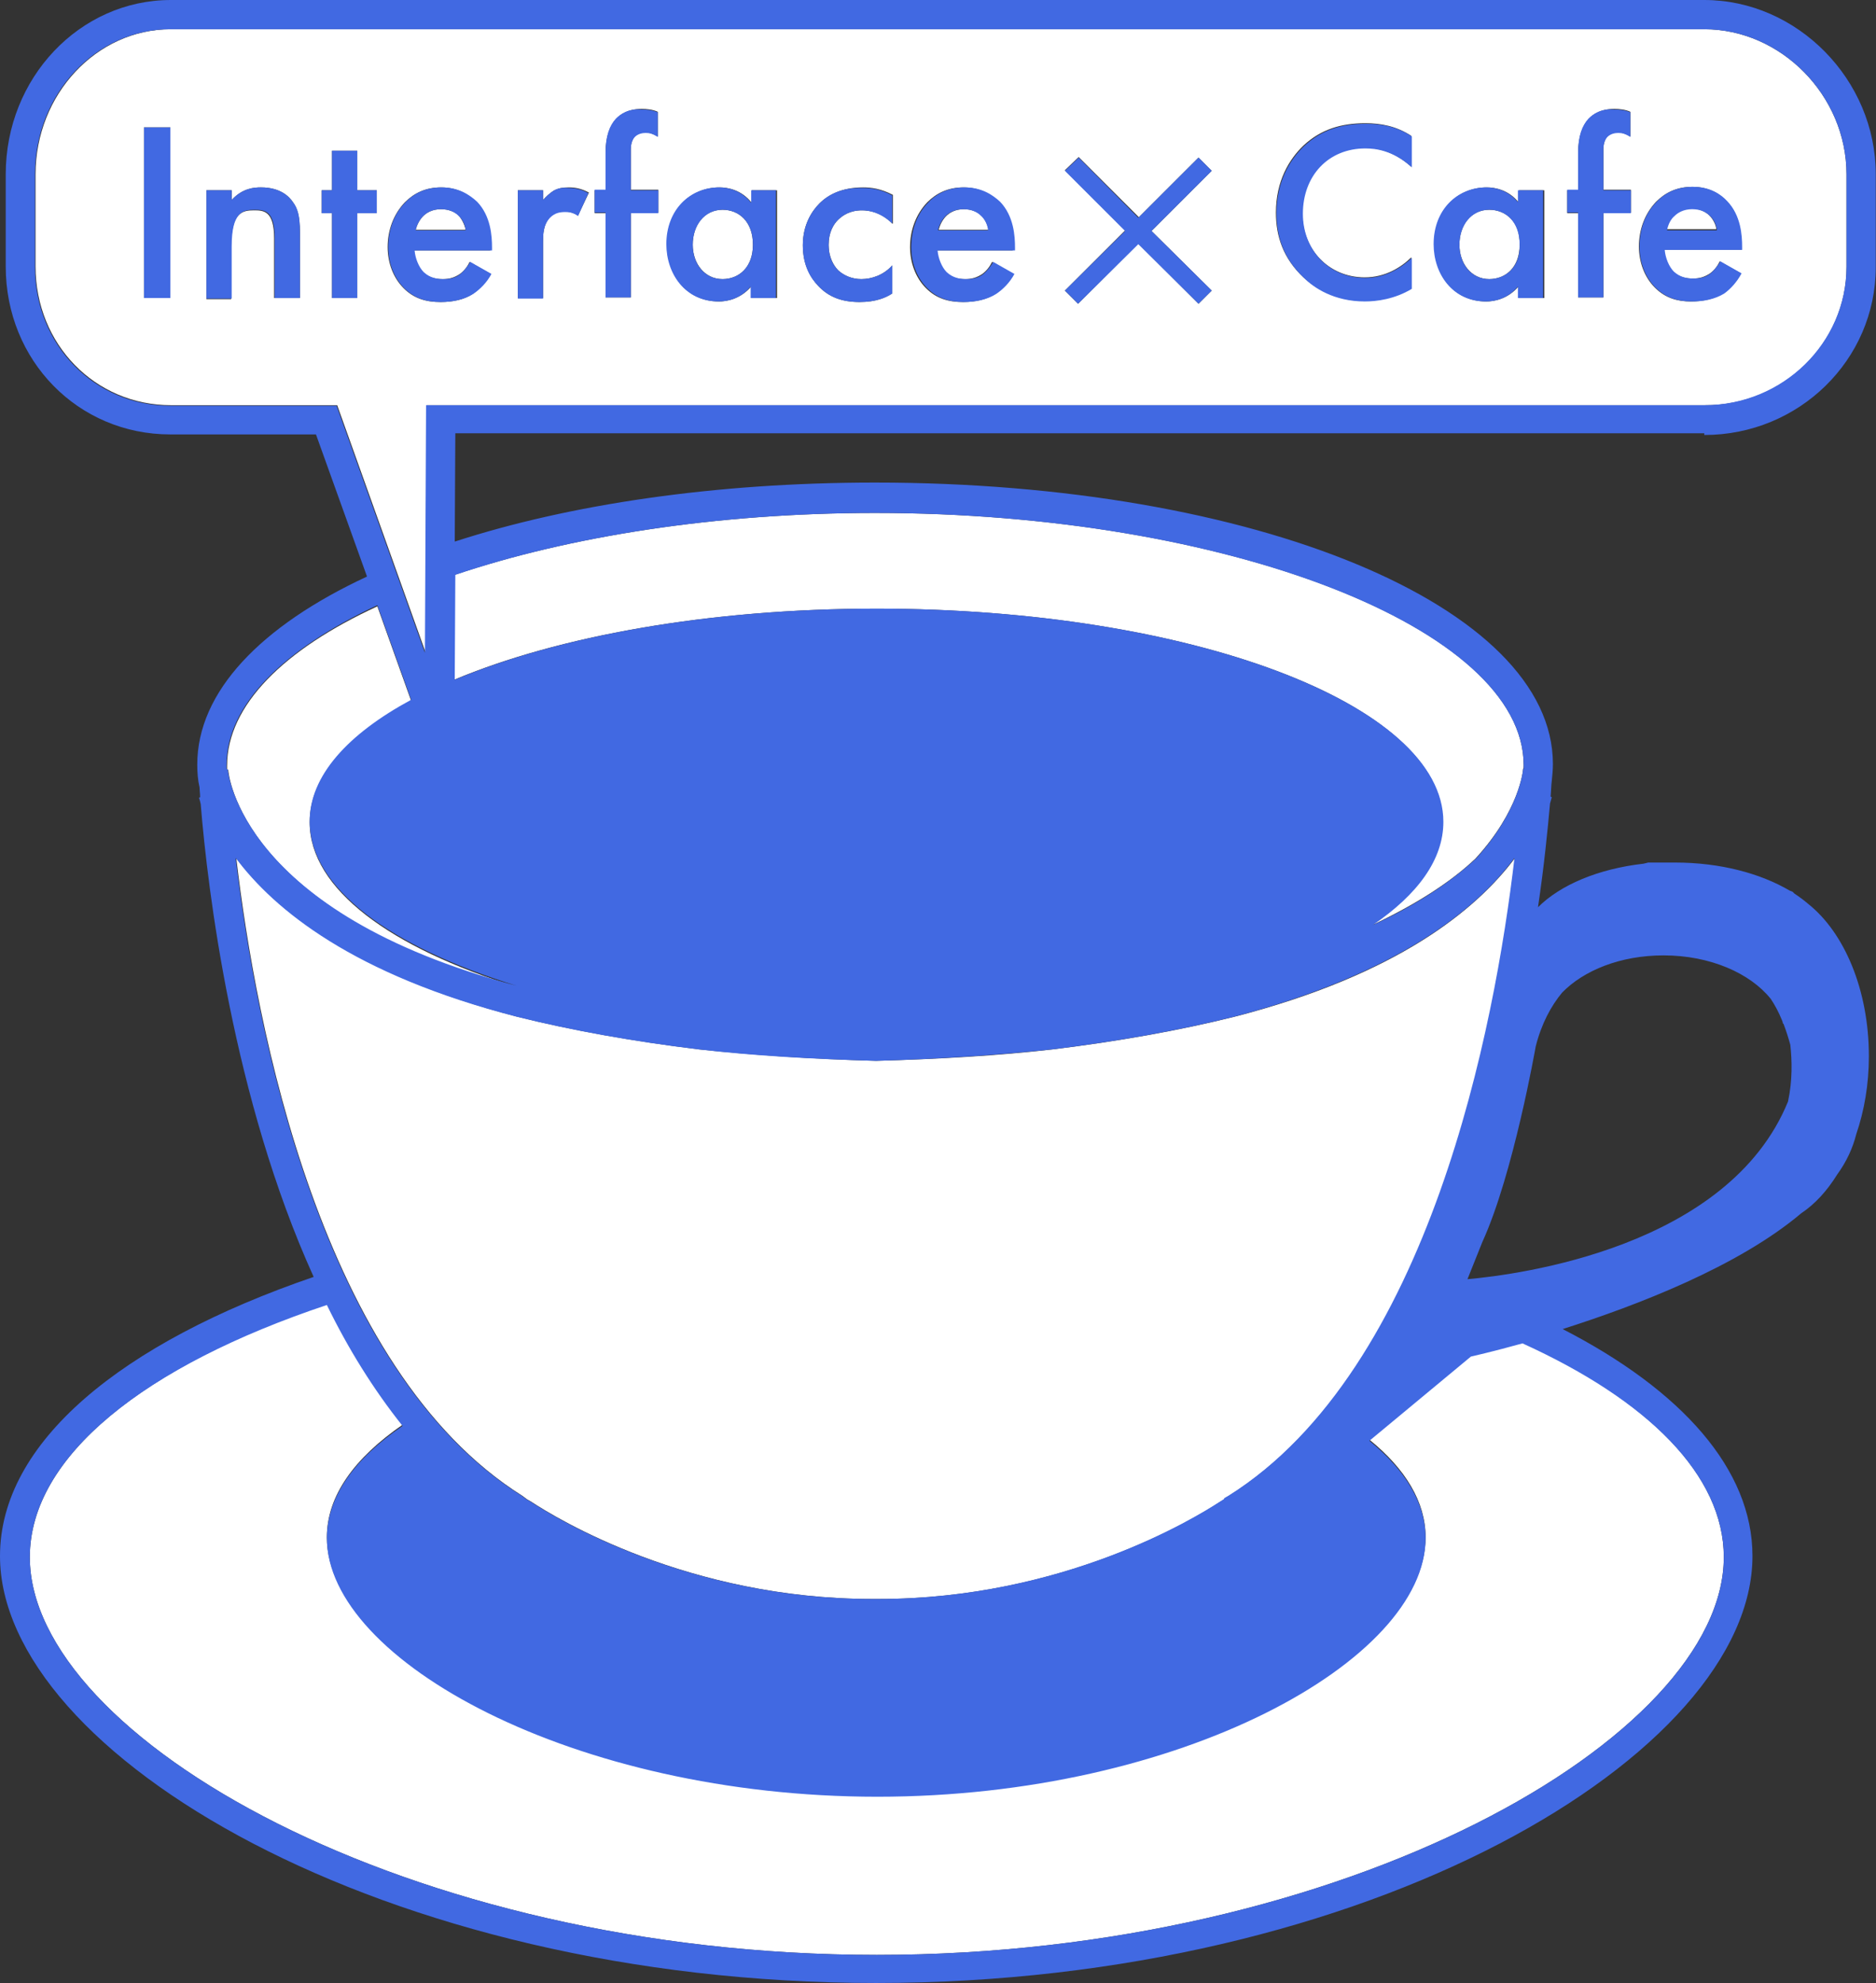 <svg width="493" height="521" viewBox="0 0 493 521" fill="none" xmlns="http://www.w3.org/2000/svg">
<rect x="0" y="0" width="493" height="521" fill="#333333" stroke="none"/>
<path d="M44.758 33.428H37.826V78.451H44.758V33.428Z" fill="#4169E2"/>
<path d="M400.256 202.076C400.406 201.775 400.406 201.473 400.406 201.022C400.406 165.034 322.345 134.767 229.966 134.767C188.223 134.767 149.493 140.941 119.504 151.03L119.354 178.586C146.63 167.142 186.264 159.914 230.268 159.914C312.549 159.914 379.158 184.91 379.158 215.929C379.158 225.716 372.376 234.902 360.622 243.033C371.774 237.763 381.117 231.89 387.748 225.566C399.351 212.917 400.256 202.377 400.256 202.076Z" fill="white"/>
<path d="M59.677 201.172C59.677 201.473 59.677 201.774 59.677 202.226H59.978C59.978 203.129 63.294 239.871 135.78 259.295C102.626 249.056 81.377 233.546 81.377 216.079C81.377 204.184 91.173 193.191 108.051 184.157L99.16 159.311C74.596 170.605 59.677 185.361 59.677 201.172Z" fill="white"/>
<path d="M7.837 409.12C7.837 456.402 107.147 513.622 230.418 513.622C353.69 513.622 453 456.402 453 409.12C453 387.588 433.108 367.862 400.105 352.654C391.817 354.912 386.542 356.117 386.542 356.117L359.869 378.252C369.363 385.931 374.637 394.665 374.637 403.85C374.637 435.923 310.289 471.761 230.569 471.761C150.85 471.761 85.898 435.923 85.898 403.85C85.898 393.009 93.132 383.071 105.791 374.337C98.105 364.851 91.625 354.009 85.898 342.565C38.127 358.827 7.837 382.619 7.837 409.12Z" fill="white"/>
<path d="M398.146 225.415C387.898 239.117 367.102 256.133 324.454 267.125C309.987 270.739 293.863 273.6 276.683 275.708C262.367 277.364 246.694 278.268 230.268 278.719C213.54 278.268 198.018 277.214 183.702 275.708C166.522 273.6 150.397 270.739 135.93 267.125C93.283 255.982 72.336 239.117 62.088 225.415C67.212 269.233 84.241 359.73 137.287 393.008L138.492 393.912L139.547 394.514C146.178 398.881 180.839 420.112 229.364 420.112C229.665 420.112 229.966 420.112 230.117 420.112C230.418 420.112 230.72 420.112 230.87 420.112C279.395 420.112 314.056 398.881 320.536 394.665L321.742 393.912L321.892 393.611L322.947 393.008C375.993 359.73 393.022 269.384 398.146 225.415ZM205.553 302.812V386.383H189.73V317.719H172.55L181.743 302.812H205.553ZM286.177 318.924C288.588 325.098 289.794 333.68 289.794 344.673C289.794 355.815 288.588 364.398 286.177 370.572C283.766 376.746 280.45 381.263 276.231 384.124C272.162 386.985 266.887 388.491 260.558 388.491C254.229 388.491 248.954 386.985 244.735 384.124C240.515 381.263 237.049 376.746 234.638 370.873C232.227 364.85 231.021 356.418 231.021 345.426C231.021 330.067 233.432 318.924 238.104 311.997C243.378 304.468 250.763 300.553 260.106 300.553C266.285 300.553 271.408 302.059 275.929 305.071C280.45 308.082 283.766 312.901 286.177 318.924Z" fill="white"/>
<path d="M253.324 318.472C251.214 320.129 249.707 323.14 248.502 327.356C247.447 331.573 246.844 337.746 246.844 345.877C246.844 356.418 248.05 363.796 250.611 367.862C253.173 371.927 256.338 373.885 260.407 373.885C264.325 373.885 267.339 371.927 269.599 368.163C272.312 363.495 273.819 355.816 273.819 344.974C273.819 333.982 272.613 326.453 270.052 322.237C267.64 318.021 264.325 315.912 260.407 315.912C257.845 315.912 255.434 316.816 253.324 318.472Z" fill="white"/>
<path d="M449.082 56.467C448.178 55.714 446.822 54.81 444.561 54.81C442.301 54.81 440.794 55.714 439.889 56.617C438.985 57.521 438.232 58.876 437.93 60.231H451.041C450.89 58.876 450.137 57.521 449.082 56.467Z" fill="white"/>
<path d="M391.364 55.112C386.542 55.112 383.528 59.177 383.528 64.297C383.528 69.266 386.693 73.332 391.364 73.332C395.584 73.332 399.351 70.32 399.351 64.297C399.502 58.123 395.584 55.112 391.364 55.112Z" fill="white"/>
<path d="M485.25 70.169V45.776C485.25 25.147 468.07 7.68 447.876 7.68H44.908C25.318 7.68 9.344 24.846 9.344 45.776V70.019C9.344 90.498 25.016 106.459 44.908 106.459H88.611L111.819 171.358L112.12 106.459H448.027C468.522 106.609 485.25 90.196 485.25 70.169ZM44.758 78.301H37.826V33.428H44.758V78.301ZM78.665 78.301H72.034V62.641C72.034 55.413 69.322 55.262 66.76 55.262C63.746 55.262 60.732 55.714 60.732 64.899V78.602H54.252V49.992H60.883V52.552C63.746 49.39 66.91 49.239 68.568 49.239C73.843 49.239 76.103 51.799 77.007 53.154C78.062 54.66 78.816 56.617 78.816 60.984V78.301H78.665ZM99.009 56.015H93.885V78.301H87.255V56.015H84.542V49.992H87.255V39.602H93.885V49.992H99.009V56.015ZM129.149 65.803H108.805C108.955 67.76 109.86 70.169 111.216 71.525C112.723 73.031 114.682 73.332 116.34 73.332C118.148 73.332 119.504 72.88 120.861 71.976C122.066 71.073 122.82 70.019 123.422 68.814L128.998 71.976C127.793 74.085 125.984 76.042 124.176 77.247C121.915 78.752 118.901 79.355 115.737 79.355C111.969 79.355 108.805 78.451 106.092 75.741C103.379 73.031 101.872 69.115 101.872 64.899C101.872 60.532 103.379 56.316 106.393 53.154C108.805 50.745 111.819 49.239 115.887 49.239C120.408 49.239 123.272 51.197 124.929 53.004C128.546 56.768 128.848 62.038 128.848 65.05V65.803H129.149ZM151.904 56.617C150.397 55.714 149.192 55.563 148.589 55.563C147.233 55.563 145.726 55.714 144.52 57.069C142.712 59.027 142.712 61.737 142.712 63.544V78.301H136.081V49.992H142.712V52.552C143.465 51.648 144.52 50.745 145.424 50.143C146.781 49.39 147.986 49.239 149.493 49.239C151.151 49.239 152.809 49.54 154.768 50.594L151.904 56.617ZM172.852 35.838C171.495 35.085 170.591 34.784 169.687 34.784C168.933 34.784 167.728 34.934 166.824 35.838C166.522 36.139 165.769 37.193 165.769 39.15V49.842H173.002V55.865H165.769V78.15H159.138V56.015H156.275V49.992H159.138V40.205C159.138 35.838 160.344 32.977 161.851 31.32C163.056 29.965 165.166 28.61 168.632 28.61C169.988 28.61 171.495 28.761 172.852 29.363V35.838ZM204.046 78.301H197.415V75.289C194.552 78.602 190.935 79.204 188.976 79.204C180.236 79.204 175.263 71.976 175.263 64.146C175.263 54.961 181.592 49.239 189.127 49.239C191.237 49.239 194.854 49.842 197.566 53.305V49.992H204.197V78.301H204.046ZM234.487 58.726C231.473 55.714 228.459 55.262 226.5 55.262C223.336 55.262 221.376 56.617 220.171 57.822C218.965 59.027 217.76 61.135 217.76 64.297C217.76 67.61 219.116 69.868 220.322 71.073C221.829 72.428 223.938 73.332 226.35 73.332C229.062 73.332 232.227 72.278 234.487 69.718V77.096C232.83 78.15 230.268 79.355 225.897 79.355C221.226 79.355 217.76 78 215.047 75.139C213.088 73.031 210.978 69.718 210.978 64.448C210.978 59.177 213.239 55.563 215.349 53.455C217.609 51.197 221.226 49.239 226.802 49.239C228.911 49.239 231.473 49.54 234.638 51.197V58.726H234.487ZM266.435 65.803H246.091C246.242 67.76 247.146 70.169 248.502 71.525C250.009 73.031 251.968 73.332 253.626 73.332C255.434 73.332 256.791 72.88 258.147 71.976C259.353 71.073 260.106 70.019 260.709 68.814L266.285 71.976C265.079 74.085 263.271 76.042 261.462 77.247C259.202 78.752 256.188 79.355 253.023 79.355C249.256 79.355 246.091 78.451 243.378 75.741C240.666 73.031 239.159 69.115 239.159 64.899C239.159 60.532 240.666 56.316 243.68 53.154C246.091 50.745 249.105 49.239 253.174 49.239C257.695 49.239 260.558 51.197 262.216 53.004C265.833 56.768 266.134 62.038 266.134 65.05V65.803H266.435ZM318.426 76.343L314.96 79.806L299.137 63.996L283.314 79.806L279.848 76.343L295.671 60.532L279.848 44.722L283.464 41.258L299.288 57.069L314.96 41.409L318.426 44.872L302.603 60.683L318.426 76.343ZM370.869 43.818C365.896 39.301 361.225 38.849 358.663 38.849C348.867 38.849 342.237 46.077 342.237 56.015C342.237 65.502 349.169 72.88 358.663 72.88C364.088 72.88 368.308 70.169 370.869 67.61V75.741C366.349 78.451 361.677 79.054 358.512 79.054C350.374 79.054 345.251 75.289 342.538 72.88C337.264 67.911 335.305 62.189 335.305 55.865C335.305 47.583 338.771 41.861 342.538 38.247C347.21 33.88 352.635 32.374 358.814 32.374C362.882 32.374 366.951 33.127 370.869 35.687V43.818ZM405.681 78.301H399.05V75.289C396.187 78.602 392.57 79.204 390.611 79.204C381.87 79.204 376.897 71.976 376.897 64.146C376.897 54.961 383.227 49.239 390.762 49.239C392.871 49.239 396.488 49.842 399.201 53.305V49.992H405.831V78.301H405.681ZM428.436 35.838C427.08 35.085 426.176 34.784 425.272 34.784C424.518 34.784 423.313 34.934 422.408 35.838C422.107 36.139 421.354 37.193 421.354 39.15V49.842H428.587V55.865H421.354V78.15H414.723V56.015H411.859V49.992H414.723V40.205C414.723 35.838 415.928 32.977 417.435 31.32C418.641 29.965 420.751 28.61 424.217 28.61C425.573 28.61 427.08 28.761 428.436 29.363V35.838ZM434.916 75.59C432.204 72.88 430.697 68.965 430.697 64.749C430.697 60.382 432.204 56.166 435.218 53.004C437.629 50.594 440.643 49.089 444.712 49.089C449.233 49.089 452.096 51.046 453.754 52.853C457.37 56.617 457.672 61.888 457.672 64.899V65.652H437.328C437.478 67.61 438.382 70.019 439.739 71.374C441.246 72.88 443.205 73.181 444.862 73.181C446.671 73.181 448.027 72.729 449.383 71.826C450.589 70.922 451.343 69.868 451.945 68.664L457.521 71.826C456.316 73.934 454.507 75.891 452.699 77.096C450.438 78.602 447.424 79.204 444.26 79.204C440.794 79.204 437.629 78.301 434.916 75.59Z" fill="white"/>
<path d="M115.887 54.961C113.627 54.961 112.12 55.864 111.216 56.768C110.311 57.671 109.558 59.027 109.256 60.382H122.367C122.066 58.876 121.312 57.521 120.408 56.467C119.504 55.714 117.997 54.961 115.887 54.961Z" fill="white"/>
<path d="M253.325 54.961C251.064 54.961 249.557 55.864 248.653 56.768C247.749 57.671 246.995 59.027 246.694 60.382H259.805C259.503 58.876 258.75 57.521 257.846 56.467C256.791 55.714 255.434 54.961 253.325 54.961Z" fill="white"/>
<path d="M189.88 55.112C185.057 55.112 182.043 59.177 182.043 64.297C182.043 69.266 185.208 73.332 189.88 73.332C194.099 73.332 197.867 70.32 197.867 64.297C197.867 58.123 194.099 55.112 189.88 55.112Z" fill="white"/>
<path d="M68.568 49.239C66.91 49.239 63.745 49.389 60.882 52.551V49.992H54.252V78.451H60.882V64.748C60.882 55.563 63.896 55.111 66.91 55.111C69.472 55.111 72.185 55.262 72.185 62.489V78.3H78.815V60.984C78.815 56.617 78.213 54.659 77.007 53.154C76.103 51.798 73.842 49.239 68.568 49.239Z" fill="#4169E2"/>
<path d="M93.885 39.602H87.255V49.992H84.542V56.015H87.255V78.3H93.885V56.015H99.009V49.992H93.885V39.602Z" fill="#4169E2"/>
<path d="M116.038 49.239C111.969 49.239 108.805 50.744 106.544 53.154C103.53 56.165 102.023 60.381 102.023 64.899C102.023 69.115 103.53 73.03 106.243 75.74C108.955 78.451 112.12 79.354 115.888 79.354C118.902 79.354 121.916 78.752 124.327 77.246C126.135 76.041 127.943 74.234 129.149 71.976L123.573 68.814C122.97 69.868 122.066 71.072 121.011 71.976C119.655 73.03 118.299 73.331 116.49 73.331C114.833 73.331 113.024 73.03 111.367 71.524C110.01 70.169 109.106 67.76 108.955 65.802H129.3V65.049C129.3 62.038 128.998 56.767 125.382 53.003C123.423 51.196 120.559 49.239 116.038 49.239ZM109.257 60.381C109.558 59.026 110.312 57.671 111.216 56.767C112.12 55.864 113.627 54.961 115.888 54.961C117.997 54.961 119.504 55.713 120.409 56.617C121.463 57.52 122.217 58.876 122.368 60.532H109.257V60.381Z" fill="#4169E2"/>
<path d="M145.424 50.142C144.52 50.745 143.465 51.648 142.711 52.552V49.992H136.081V78.451H142.711V63.694C142.711 61.737 142.711 59.177 144.52 57.22C145.876 55.864 147.232 55.714 148.589 55.714C149.191 55.714 150.548 55.714 151.904 56.768L154.616 50.745C152.808 49.691 151 49.39 149.342 49.39C147.986 49.239 146.629 49.39 145.424 50.142Z" fill="#4169E2"/>
<path d="M161.851 31.17C160.193 32.977 159.138 35.687 159.138 40.054V49.842H156.275V55.865H159.138V78.15H165.769V56.015H173.002V49.992H165.769V39.301C165.769 37.343 166.522 36.289 166.824 35.988C167.728 35.085 168.933 34.934 169.687 34.934C170.591 34.934 171.495 35.085 172.852 35.988V29.514C171.495 28.911 169.988 28.761 168.632 28.761C165.166 28.459 163.056 29.965 161.851 31.17Z" fill="#4169E2"/>
<path d="M197.415 53.304C194.703 49.841 191.086 49.239 188.976 49.239C181.441 49.239 175.112 54.961 175.112 64.146C175.112 71.976 180.085 79.204 188.826 79.204C190.785 79.204 194.401 78.752 197.265 75.289V78.3H203.895V49.992H197.415V53.304ZM189.88 73.331C185.058 73.331 182.044 69.266 182.044 64.296C182.044 59.177 185.209 55.111 189.88 55.111C194.1 55.111 197.867 58.123 197.867 64.296C197.867 70.32 194.1 73.331 189.88 73.331Z" fill="#4169E2"/>
<path d="M215.348 53.455C213.238 55.563 210.978 59.177 210.978 64.447C210.978 69.717 212.937 73.03 215.047 75.138C217.759 77.999 221.075 79.354 225.897 79.354C230.267 79.354 232.98 78.15 234.487 77.096V69.717C232.227 72.277 229.062 73.331 226.349 73.331C223.938 73.331 221.828 72.428 220.321 71.073C218.965 69.717 217.759 67.609 217.759 64.297C217.759 61.135 218.965 59.026 220.171 57.822C221.376 56.617 223.335 55.262 226.5 55.262C228.459 55.262 231.473 55.864 234.487 58.725V51.347C231.473 49.691 228.911 49.389 226.651 49.389C221.075 49.239 217.609 51.196 215.348 53.455Z" fill="#4169E2"/>
<path d="M253.475 49.239C249.406 49.239 246.241 50.744 243.981 53.154C240.967 56.165 239.46 60.381 239.46 64.899C239.46 69.115 240.967 73.03 243.68 75.74C246.392 78.451 249.557 79.354 253.324 79.354C256.338 79.354 259.352 78.752 261.763 77.246C263.572 76.041 265.38 74.234 266.586 71.976L261.01 68.814C260.407 69.868 259.503 71.072 258.448 71.976C257.092 73.03 255.735 73.331 253.927 73.331C252.269 73.331 250.461 73.03 248.803 71.524C247.447 70.169 246.543 67.76 246.392 65.802H266.736V65.049C266.736 62.038 266.435 56.767 262.818 53.003C260.859 51.196 257.996 49.239 253.475 49.239ZM246.543 60.381C246.844 59.026 247.598 57.671 248.502 56.767C249.406 55.864 250.913 54.961 253.174 54.961C255.283 54.961 256.79 55.713 257.694 56.617C258.749 57.52 259.503 58.876 259.654 60.532H246.543V60.381Z" fill="#4169E2"/>
<path d="M342.689 38.398C338.921 42.011 335.455 47.733 335.455 56.015C335.455 62.34 337.414 68.061 342.689 73.031C345.25 75.59 350.525 79.204 358.663 79.204C361.827 79.204 366.499 78.602 371.02 75.891V67.76C368.458 70.169 364.239 73.031 358.813 73.031C349.169 73.031 342.387 65.652 342.387 56.166C342.387 46.228 349.018 39 358.813 39C361.375 39 366.047 39.452 371.02 43.969V35.838C367.102 33.278 363.184 32.525 358.964 32.525C352.635 32.525 347.36 34.031 342.689 38.398Z" fill="#4169E2"/>
<path d="M399.05 53.304C396.337 49.841 392.72 49.239 390.611 49.239C383.076 49.239 376.746 54.961 376.746 64.146C376.746 71.976 381.719 79.204 390.46 79.204C392.419 79.204 396.036 78.752 398.899 75.289V78.3H405.53V49.992H398.899V53.304H399.05ZM391.364 73.331C386.542 73.331 383.528 69.266 383.528 64.296C383.528 59.177 386.692 55.111 391.364 55.111C395.584 55.111 399.351 58.123 399.351 64.296C399.502 70.32 395.584 73.331 391.364 73.331Z" fill="#4169E2"/>
<path d="M417.435 31.17C415.777 32.977 414.722 35.687 414.722 40.054V49.842H411.859V55.865H414.722V78.15H421.353V56.015H428.587V49.992H421.353V39.301C421.353 37.343 422.107 36.289 422.408 35.988C423.312 35.085 424.518 34.934 425.271 34.934C426.176 34.934 427.08 35.085 428.436 35.988V29.514C427.08 28.911 425.573 28.761 424.216 28.761C420.75 28.459 418.641 29.965 417.435 31.17Z" fill="#4169E2"/>
<path d="M457.671 71.826L452.095 68.664C451.493 69.718 450.588 70.922 449.534 71.826C448.177 72.88 446.821 73.181 445.013 73.181C443.355 73.181 441.547 72.88 439.889 71.374C438.533 70.019 437.628 67.61 437.478 65.652H457.822V64.899C457.822 61.888 457.521 56.617 453.904 52.853C452.246 51.046 449.383 49.089 444.862 49.089C440.793 49.089 437.628 50.594 435.368 53.004C432.354 56.015 430.847 60.231 430.847 64.749C430.847 68.965 432.354 72.88 435.067 75.59C437.779 78.301 440.944 79.204 444.711 79.204C447.725 79.204 450.739 78.602 453.15 77.096C454.808 75.891 456.466 74.085 457.671 71.826ZM440.04 56.768C440.944 55.865 442.451 54.961 444.711 54.961C446.821 54.961 448.328 55.714 449.232 56.617C450.287 57.521 451.041 58.876 451.191 60.532H438.08C438.382 58.876 439.135 57.521 440.04 56.768Z" fill="#4169E2"/>
<path d="M314.96 41.409L299.137 57.22L283.464 41.409L279.848 44.872L295.671 60.683L279.848 76.343L283.314 79.806L299.137 64.146L314.96 79.806L318.426 76.343L302.603 60.683L318.426 44.872L314.96 41.409Z" fill="#4169E2"/>
<path d="M447.876 114.289C472.742 114.289 492.935 94.563 492.935 70.169V45.776C492.935 20.93 472.289 0 447.876 0H44.908C20.947 0 1.507 20.479 1.507 45.776V70.019C1.507 94.714 20.495 114.138 44.758 114.138H83.035L96.447 151.481C68.568 164.431 51.84 181.748 51.84 200.871C51.84 202.979 51.991 204.937 52.443 206.894C52.443 207.647 52.594 208.551 52.594 209.454L52.292 209.605C52.443 210.056 52.594 210.508 52.745 211.261C54.553 233.547 61.184 288.658 82.432 335.488C31.797 352.804 0 379.005 0 408.819C0 460.618 100.516 521 230.267 521C360.019 521 460.535 460.769 460.535 408.819C460.535 386.082 441.999 365.302 410.654 349.19C430.094 343.017 456.767 332.777 473.344 318.774C476.961 316.364 480.126 312.901 482.838 308.534C485.249 305.222 486.907 301.608 487.811 297.994C489.921 291.82 491.127 284.894 491.127 277.515C491.127 260.048 484.647 244.99 475.153 237.462C474.098 236.558 472.892 235.655 471.536 234.751C471.385 234.601 471.235 234.45 471.084 234.299C471.084 234.299 470.782 234.149 470.33 233.998C462.645 229.481 452.096 226.62 440.191 226.62C439.588 226.62 438.985 226.62 438.231 226.62C436.423 226.62 434.765 226.62 433.108 226.62C433.108 226.62 432.656 226.771 431.902 226.921C419.997 228.276 410.051 232.492 404.174 238.365C405.831 227.222 406.735 217.736 407.338 211.11C407.489 210.508 407.64 210.056 407.79 209.454L407.489 209.303C407.64 207.647 407.64 206.292 407.79 205.238C407.941 203.732 408.092 202.226 408.092 200.72C408.092 159.312 329.879 126.787 229.966 126.787C187.921 126.787 149.644 132.509 119.504 142.296L119.655 113.837H447.876V114.289ZM59.827 202.076H59.526C59.526 201.775 59.526 201.473 59.526 201.022C59.526 185.211 74.445 170.605 99.16 159.01L108.051 183.856C91.323 192.89 81.377 203.883 81.377 215.778C81.377 233.245 102.475 248.755 135.779 258.994C63.143 239.72 59.978 202.979 59.827 202.076ZM61.937 225.415C72.185 239.118 92.981 256.133 135.779 267.125C150.246 270.739 166.221 273.6 183.551 275.708C197.867 277.365 213.54 278.268 230.117 278.72C246.694 278.268 262.216 277.214 276.532 275.708C293.712 273.6 309.836 270.739 324.303 267.125C366.951 255.983 387.898 239.118 397.995 225.415C392.871 269.234 375.842 359.731 322.796 393.009L321.741 393.611L321.591 393.912L320.385 394.665C313.905 398.881 279.244 420.113 230.72 420.113C230.418 420.113 230.117 420.113 229.966 420.113C229.665 420.113 229.363 420.113 229.213 420.113C180.688 420.113 146.027 398.881 139.396 394.514L138.341 393.912L137.136 393.009C84.09 359.731 67.061 269.234 61.937 225.415ZM453 409.12C453 456.402 353.69 513.622 230.418 513.622C107.147 513.622 7.836 456.402 7.836 409.12C7.836 382.619 38.127 358.827 85.898 342.866C91.474 354.31 98.105 365.001 105.79 374.638C93.132 383.221 85.898 393.31 85.898 404.151C85.898 436.225 150.849 472.062 230.569 472.062C310.288 472.062 374.637 436.225 374.637 404.151C374.637 394.966 369.362 386.233 359.868 378.553L386.542 356.418C386.542 356.418 391.967 355.214 400.105 352.955C432.957 367.862 453 387.588 453 409.12ZM410.503 260.801C416.229 254.929 425.874 251.014 437.177 251.014C449.383 251.014 459.932 255.681 465.357 262.457C466.563 264.264 467.467 266.071 468.221 267.878C468.371 268.179 468.522 268.631 468.522 268.932C468.522 268.932 468.522 268.932 468.673 268.932C469.426 270.89 470.029 272.847 470.481 274.504C470.933 278.569 471.084 283.84 469.878 289.411C454.206 327.808 399.05 334.886 385.638 336.09L389.556 326.303C397.694 308.534 403.571 274.955 403.571 274.955C405.078 268.932 407.64 264.264 410.503 260.801ZM229.966 134.767C322.344 134.767 400.406 165.184 400.406 201.022C400.406 201.323 400.406 201.624 400.406 202.076H400.255C400.255 202.377 399.351 212.917 387.898 225.566C381.117 231.89 371.924 237.913 360.772 243.033C372.527 235.052 379.308 225.867 379.308 215.929C379.308 185.06 312.7 159.914 230.418 159.914C186.263 159.914 146.78 167.142 119.504 178.586L119.655 151.03C149.493 140.941 188.223 134.767 229.966 134.767ZM111.969 106.609L111.668 171.508L88.46 106.609H44.758C24.865 106.609 9.193 90.648 9.193 70.169V45.776C9.193 24.695 25.167 7.679 44.758 7.679H447.876C468.07 7.679 485.249 25.146 485.249 45.776V70.019C485.249 90.046 468.522 106.459 447.876 106.459H111.969V106.609Z" fill="#4169E2"/>
<rect x="170.426" y="292.853" width="132.081" height="104.092" fill="white"/>
</svg>
